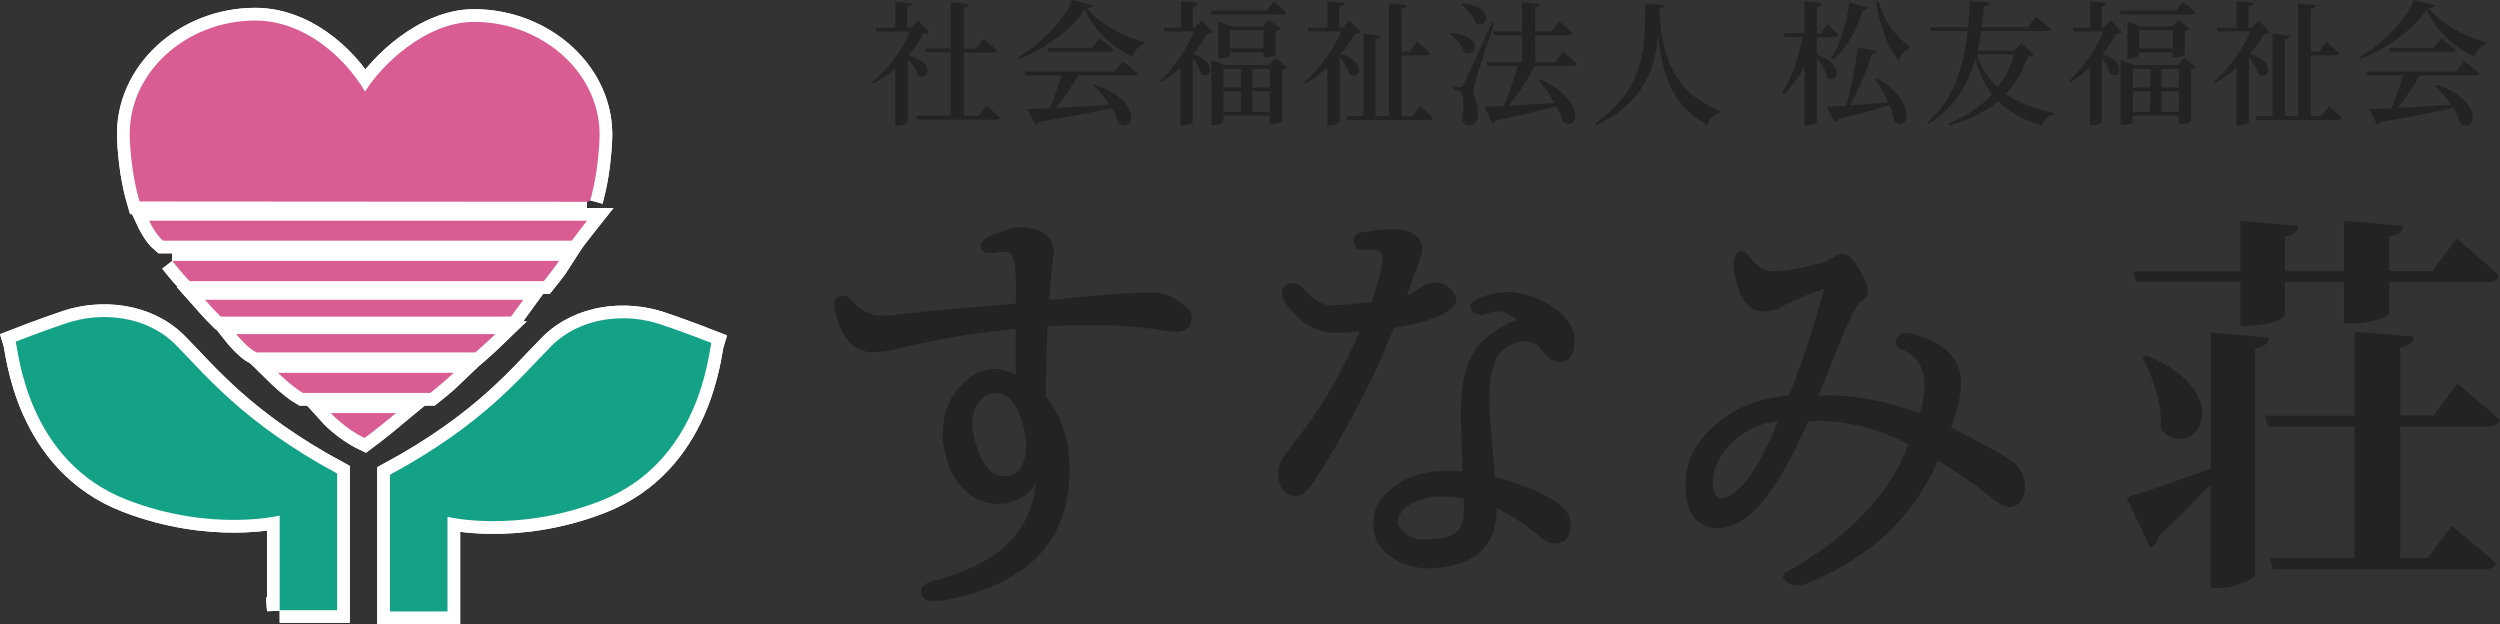 <?xml version="1.0" encoding="UTF-8"?><svg id="_レイヤー_2" xmlns="http://www.w3.org/2000/svg" width="242.34" height="60.5" viewBox="0 0 242.34 60.5"><rect x="0" y="0" width="242.34" height="60.5" fill="#333333" stroke="none"/><defs><style>.cls-1{fill:#d95c93;}.cls-1,.cls-2,.cls-3{stroke-width:0px;}.cls-2{fill:#232323;}.cls-3{fill:#13a286;}.cls-4{fill:none;stroke:#fff;stroke-width:2.46px;}</style></defs><g id="_デザイン"><path class="cls-2" d="m98.48,29.42v-2.02c0-1.53-.17-2.48-.5-2.84-.18-.18-.72-.2-1.6-.05-.73.12-1.16-.02-1.28-.44-.12-.41.14-.8.78-1.17,1.41-.58,2.32-.87,2.75-.87,2.35,0,3.53.86,3.53,2.57,0,.06-.06.43-.18,1.1-.12,1.35-.21,2.46-.27,3.35h.32c4.31-.46,7.54-.69,9.68-.69,1.01,0,1.91.32,2.71.96.73.49,1.1.96,1.1,1.42,0,.95-.54,1.42-1.6,1.42-.34,0-.76-.05-1.28-.14-1.93-.34-4.28-.5-7.06-.5-1.56,0-2.9.03-4.04.09-.09,2.35-.15,4.62-.18,6.79,1.41,1.8,2.17,3.85,2.29,6.15.4,7.4-3.53,11.92-11.79,13.57-1.44.31-2.28.16-2.52-.44-.25-.6.06-1.03.92-1.31,6.51-1.62,9.89-4.89,10.13-9.81-.15,1.01-1.1,1.76-2.84,2.25-2.32.25-4.08-.73-5.27-2.94-.37-.76-.64-1.67-.83-2.71-.21-1.77.08-3.35.87-4.72.92-1.47,2.12-2.35,3.62-2.66.89-.09,1.73.11,2.52.6v-4.49c-3.67.31-7.78,1.01-12.34,2.11-.7.09-1.21.14-1.51.14-1.83,0-3.06-1.34-3.67-4.04-.18-.73-.06-1.18.37-1.33.43-.15.78-.11,1.05.14.86,1.13,1.96,1.7,3.3,1.7.31,0,1.76-.15,4.36-.46.12,0,2.95-.24,8.48-.73Zm.6,11.46c-.67-2.05-1.64-2.97-2.89-2.75-.67.09-1.19.52-1.56,1.28-.46.8-.5,1.88-.14,3.26.67,2.57,1.79,3.71,3.35,3.44.73-.12,1.21-.64,1.42-1.56.34-.92.27-2.14-.18-3.67Z"/><path class="cls-2" d="m132.96,29.29c.7-2.14,1.05-3.58,1.05-4.31,0-.58-.47-.84-1.42-.78-.83.12-1.28-.11-1.38-.71s.31-.94,1.19-1.03c3.64-.61,5.46-.03,5.46,1.74,0,.4-.31,1.35-.92,2.84l-.55,1.6,1.01-.55c.46-.34.93-.57,1.42-.69.67-.09,1.24.09,1.7.55.43.34.64.7.64,1.1,0,1.1-2.02,2.02-6.05,2.75l-.14.37c-1.93,4.77-4.45,9.6-7.57,14.49-.64.95-1.21,1.42-1.7,1.42-1.19,0-1.79-.76-1.79-2.29,0-.7.35-1.45,1.05-2.25,2.9-3.61,5.18-7.41,6.83-11.42-.92.09-1.68.14-2.29.14-1.93,0-3.58-.99-4.95-2.98-.46-.67-.43-1.22.09-1.63.52-.41,1.1-.3,1.74.34.89,1.07,1.77,1.6,2.66,1.6s2.16-.11,3.9-.32Zm1.42,24.31c-.89-.79-1.3-1.76-1.24-2.89,0-1.22.47-2.25,1.42-3.07,1.31-1.16,2.87-1.82,4.68-1.97,1.04-.06,1.88-.05,2.52.05l-.14-5.09v-.92c.03-3.42.86-5.75,2.48-6.97.86-.76,1.82-1.33,2.89-1.7-.03-.03-.08-.09-.14-.18-.92-.7-1.77-.87-2.57-.5-.76.31-1.31.19-1.63-.34-.32-.53.08-.97,1.22-1.31,2.45-.86,4.89-.34,7.34,1.56.95.86,1.42,1.76,1.42,2.71,0,1.41-.49,2.11-1.47,2.11-.49,0-.99-.31-1.51-.92-.43-.73-1.07-1.1-1.93-1.1-.76.03-1.51.38-2.25,1.05-.95,1.1-1.28,3.35-1.01,6.74.21,2.51.37,4.3.46,5.37,1.41.34,2.97.9,4.68,1.7,1.83.92,2.72,1.91,2.66,2.98-.03,1.16-.54,1.76-1.51,1.79-.49.03-1.05-.26-1.7-.87-1.44-1.16-2.77-2.02-3.99-2.57v.5c-.12,3.24-2.11,5.01-5.96,5.32-1.83.12-3.41-.37-4.72-1.47Zm7.48-5.27c-.8-.18-1.7-.24-2.71-.18-1.22.12-2.22.49-2.98,1.1-.4.4-.63.86-.69,1.38-.03.15.09.38.37.69.52.76,1.5,1.09,2.94.96,1.22-.09,2.06-.37,2.52-.83.37-.4.57-1.01.6-1.83v-.73l-.05-.55Z"/><path class="cls-2" d="m175.31,40.84l-.14.23c-2.84,6.57-5.66,9.95-8.44,10.14-.52.03-1.05-.08-1.6-.32-1.13-.61-1.71-1.79-1.74-3.53-.09-2.66,1.08-4.89,3.53-6.7,1.68-1.31,3.84-2.09,6.47-2.34,1.07-2.48,2.22-5.92,3.44-10.32l-.73.23c-1.77.67-3.04,1.25-3.81,1.74-.55.15-.99.23-1.33.23-1.53,0-2.49-1.38-2.89-4.13-.12-.61,0-1.12.34-1.54.35-.41.77-.25,1.26.48.67.86,1.38,1.28,2.11,1.28,1.25,0,2.61-.21,4.08-.64.7-.12,1.25-.32,1.65-.6.43-.28.79-.41,1.1-.41.52,0,.96.35,1.33,1.05.73,1.04,1.1,1.88,1.1,2.52,0,.49-.23.84-.69,1.05-.37.21-1.16,1.83-2.38,4.84-1.22,3.01-1.77,4.43-1.65,4.24,3.18-.12,6.44.46,9.77,1.74.31-.95.46-1.86.46-2.75,0-1.77-.8-2.95-2.38-3.53-.4-.18-.51-.5-.34-.96.17-.46.59-.64,1.26-.55,3.45.86,5.12,2.52,5,5-.06,1.22-.38,2.61-.96,4.17,2.63,1.28,4.6,2.37,5.92,3.26.83.64,1.24,1.47,1.24,2.48,0,1.22-.52,1.88-1.56,1.97-.37,0-.96-.34-1.79-1.01-1.25-1.01-2.95-2.19-5.09-3.53-2.35,5.5-6.62,9.49-12.79,11.97-.83.24-1.47.17-1.93-.23-.46-.4-.37-.75.27-1.05,5.93-3.36,9.8-7.44,11.6-12.24-3.21-1.68-6.44-2.43-9.68-2.25Zm-6.79,1.51c-1.68,1.38-2.51,2.87-2.48,4.49-.03.61.12,1.07.46,1.38.09.09.2.12.32.09,1.68-.12,3.53-2.61,5.55-7.48-1.47.15-2.75.66-3.85,1.51Z"/><path class="cls-2" d="m90.07,3.12c-.12.1-.27.14-.58.17-.34.69-.83,1.4-1.42,2.08,2.69.7,1.95,2.57.94,1.94-.16-.52-.58-1.12-1.01-1.57v6.05c0,.09-.4.39-.99.39h-.23v-5.51c-.65.56-1.38,1.05-2.12,1.44l-.14-.14c1.61-1.29,3.06-3.24,3.69-4.91h-3.25l-.12-.36h1.95V.18l1.62.14c-.01.18-.14.31-.47.36v1.99h.34l.71-.69,1.08,1.13Zm5.54,7.1s.83.7,1.33,1.17c-.03.14-.17.21-.35.21h-7.7l-.1-.38h3.37v-6.14h-2.39l-.1-.38h2.5V.2l1.75.18c-.03.19-.13.32-.47.36v3.97h1.16l.71-.95s.82.66,1.29,1.12c-.03.14-.16.21-.34.21h-2.82v6.14h1.43l.74-1Z"/><path class="cls-2" d="m105.98.52c-.04.17-.21.25-.6.27,1.17,1.52,3.48,2.72,5.52,3.31v.2c-.6.16-.98.7-1.08,1.21-2.04-.94-3.83-2.65-4.67-4.58-1.18,1.86-3.85,3.82-6.42,4.8l-.09-.17c2.25-1.25,4.68-3.77,5.27-5.56l2.07.52Zm2.86,5.45s.91.66,1.44,1.14c-.03.14-.16.21-.35.21h-5.41c-.61,1.04-1.43,2.25-2.16,3.15,1.47-.08,3.29-.18,5.21-.3-.47-.7-1.04-1.36-1.56-1.89l.13-.08c4.73,1.62,3.8,4.8,2.3,3.76-.13-.47-.36-.99-.68-1.49-1.66.38-3.89.81-7.03,1.35-.08.14-.22.23-.36.26l-.77-1.51c.52-.01,1.26-.04,2.17-.08.4-.94.85-2.21,1.11-3.17h-3.45l-.12-.38h8.72l.79-.98Zm-2.25-2.25s.84.64,1.38,1.09c-.04.14-.17.21-.35.21h-5.98l-.1-.38h4.32l.74-.92Z"/><path class="cls-2" d="m117.58,3.13c-.12.1-.27.13-.58.16-.33.62-.79,1.3-1.33,1.95,2.48.83,1.65,2.57.74,1.9-.1-.49-.44-1.07-.79-1.52v6.16c0,.09-.39.38-.96.38h-.21v-5.63c-.6.56-1.23,1.05-1.88,1.46l-.14-.13c1.36-1.27,2.7-3.24,3.33-4.81h-2.85l-.12-.36h1.7V.12l1.61.16c-.03.18-.14.31-.48.35v2.05h.16l.71-.68,1.09,1.13Zm-.12-1.72l-.1-.38h5.42l.69-.87s.78.61,1.23,1.04c-.03.14-.16.21-.34.21h-6.9Zm7.32,5.12c-.08.1-.22.18-.51.23v4.97c0,.06-.39.3-.98.3h-.21v-.81h-4.49v.59c0,.09-.36.31-.95.31h-.21v-6.33l1.29.52h4.3l.59-.68,1.16.9Zm-2.3-.99v-.47h-3.26v.3c0,.09-.35.29-.92.29h-.21v-3.6l1.27.51h3.08l.56-.64,1.13.84c-.08.1-.2.18-.47.23v2.28c0,.05-.39.26-.98.26h-.21Zm-3.87,1.13v1.81h1.68v-1.81h-1.68Zm0,4.17h1.68v-1.99h-1.68v1.99Zm3.87-6.15v-1.77h-3.26v1.77h3.26Zm-1.09,1.98v1.81h1.7v-1.81h-1.7Zm1.7,4.17v-1.99h-1.7v1.99h1.7Z"/><path class="cls-2" d="m131.9,3.13c-.12.1-.27.14-.58.16-.34.62-.81,1.29-1.35,1.92,2.65.83,1.81,2.67.83,1.96-.13-.53-.53-1.14-.92-1.61v6.21c0,.09-.4.39-.99.39h-.22v-5.62c-.66.59-1.38,1.13-2.09,1.55l-.14-.14c1.47-1.27,2.92-3.29,3.59-4.91h-3.15l-.12-.36h1.91V.12l1.64.16c-.03.18-.14.31-.48.35v2.05h.29l.71-.69,1.08,1.14Zm5.73,7.16s.79.66,1.27,1.13c-.04.14-.17.21-.36.21h-7.9l-.1-.38h1.62V3.29l1.66.17c-.03.18-.14.31-.48.36v7.44h1.29V.32l1.72.18c-.04.2-.14.32-.48.38v4.11h.82l.68-.96s.78.66,1.22,1.13c-.04.14-.16.21-.35.21h-2.37v5.89h1.05l.71-.96Z"/><path class="cls-2" d="m140.71,3.21c3.2.22,2.42,2.55,1.23,1.85-.19-.62-.81-1.34-1.34-1.74l.1-.1Zm4.16-.98c-.56,1.68-1.64,4.78-1.82,5.49-.1.44-.21.87-.21,1.21.03.65.47,1.16.43,2.25-.03.61-.36.99-.94.99-.27,0-.52-.21-.6-.65.22-1.34.16-2.43-.16-2.63-.17-.13-.39-.18-.65-.21v-.26h.58c.18,0,.23-.01.36-.26q.29-.49,2.78-5.99l.21.06Zm-3.15-1.92c3.3.27,2.56,2.64,1.33,1.98-.21-.68-.88-1.43-1.43-1.87l.1-.1Zm7.06,6.08c-.68,1.33-1.65,2.82-2.56,3.85,1.26-.06,2.82-.16,4.46-.26-.45-.79-1.01-1.57-1.49-2.2l.16-.09c4.54,2.17,3.59,5.17,2.16,4.1-.13-.47-.35-.98-.64-1.48-1.39.38-3.28.82-5.88,1.38-.08.17-.22.26-.35.27l-.7-1.61c.43-.01,1.07-.04,1.82-.08.51-1.08,1.04-2.67,1.35-3.87h-2.91l-.1-.38h3.45v-2.61h-2.72l-.1-.38h2.82V.21l1.75.17c-.03.18-.14.31-.48.36v2.29h1.59l.73-.95s.83.66,1.31,1.12c-.04.14-.18.21-.34.21h-3.29v2.61h1.96l.74-.99s.83.68,1.34,1.16c-.04.14-.17.21-.35.21h-3.72Z"/><path class="cls-2" d="m161.3.52c-.03.18-.13.31-.47.36.29,4.9,1.48,8.07,5.95,9.91l-.03.14c-.64.12-1.07.51-1.24,1.18-3.38-1.82-4.43-4.86-4.78-8.92-.23,3.25-1.17,6.59-5.95,8.96l-.16-.2c4.94-3.37,4.85-7.57,4.86-11.62l1.81.18Z"/><path class="cls-2" d="m176.12,5.3c2.91,1.01,1.95,2.96.96,2.17-.1-.61-.55-1.36-.96-1.91v6.21c0,.13-.52.38-.95.38h-.26v-5.68c-.52,1-1.2,1.9-2.02,2.68l-.17-.16c1-1.48,1.66-3.47,2.02-5.4h-1.73l-.1-.38h2V.12l1.68.17c-.03.2-.13.32-.47.38v2.56h.42l.58-.9s.72.62,1.1,1.07c-.04.14-.16.21-.34.21h-1.77v1.7Zm5.85,2.31c4.04,2.33,3,5.3,1.66,4.17-.08-.49-.25-1.04-.48-1.57-1.16.35-2.76.78-4.95,1.34-.06.16-.19.26-.34.29l-.78-1.48c.44-.03,1.11-.07,1.9-.12.47-1.74.91-3.98,1.12-5.63l1.83.35c-.04.17-.17.31-.48.32-.44,1.39-1.23,3.33-2.12,4.93,1.08-.08,2.35-.18,3.69-.3-.35-.81-.81-1.59-1.22-2.22l.17-.08Zm-4.46-1.94c.83-1.33,1.5-3.33,1.75-5.41l1.76.47c-.04.16-.2.27-.48.27-.61,2.07-1.57,3.71-2.85,4.78l-.18-.12Zm4.59-5.55c.48,1.9,1.73,3.48,3.02,4.39l-.04.17c-.56.27-.91.7-1.01,1.24-1.14-1.34-1.86-3.51-2.2-5.68l.23-.12Z"/><path class="cls-2" d="m197.14,5.3c-.1.13-.23.17-.56.2-.49,1.35-1.18,2.56-2.15,3.6,1.3.92,2.9,1.5,4.71,1.85l-.03.16c-.57.09-.96.48-1.16,1.07-1.73-.52-3.15-1.27-4.25-2.38-1.2,1.03-2.74,1.83-4.75,2.35l-.1-.18c1.77-.69,3.19-1.65,4.25-2.83-.7-.92-1.25-2.04-1.62-3.42-.7,2.44-2,4.73-4.5,6.27l-.17-.1c2.59-2.24,3.59-5.55,3.93-8.88h-3.61l-.1-.36h3.76c.08-.85.12-1.69.13-2.52l1.95.1c-.03.2-.13.32-.55.38-.05.66-.12,1.35-.21,2.04h4.45l.79-1.03s.92.7,1.47,1.18c-.04.14-.18.21-.36.21h-6.4c-.09.64-.21,1.27-.35,1.9h3.5l.74-.69,1.2,1.1Zm-5.51-.04c.43,1.33,1.12,2.38,2.03,3.21.72-.96,1.25-2.04,1.6-3.21h-3.63Z"/><path class="cls-2" d="m205.71,3.13c-.12.1-.27.13-.58.16-.33.62-.79,1.3-1.33,1.95,2.48.83,1.65,2.57.74,1.9-.1-.49-.44-1.07-.79-1.52v6.16c0,.09-.39.38-.96.38h-.21v-5.63c-.6.56-1.23,1.05-1.88,1.46l-.14-.13c1.36-1.27,2.7-3.24,3.33-4.81h-2.85l-.12-.36h1.7V.12l1.61.16c-.03.18-.14.31-.48.35v2.05h.16l.71-.68,1.09,1.13Zm-.12-1.72l-.1-.38h5.42l.69-.87s.78.61,1.23,1.04c-.03.14-.16.21-.34.21h-6.9Zm7.32,5.12c-.08.1-.22.18-.51.23v4.97c0,.06-.39.3-.98.3h-.21v-.81h-4.49v.59c0,.09-.36.31-.95.31h-.21v-6.33l1.29.52h4.3l.58-.68,1.16.9Zm-2.3-.99v-.47h-3.26v.3c0,.09-.35.29-.92.29h-.21v-3.6l1.27.51h3.08l.56-.64,1.13.84c-.08.1-.19.18-.47.23v2.28c0,.05-.39.26-.97.26h-.21Zm-3.87,1.13v1.81h1.68v-1.81h-1.68Zm0,4.17h1.68v-1.99h-1.68v1.99Zm3.87-6.15v-1.77h-3.26v1.77h3.26Zm-1.09,1.98v1.81h1.7v-1.81h-1.7Zm1.7,4.17v-1.99h-1.7v1.99h1.7Z"/><path class="cls-2" d="m220.03,3.13c-.12.1-.27.14-.58.16-.34.62-.81,1.29-1.35,1.92,2.65.83,1.81,2.67.83,1.96-.13-.53-.53-1.14-.92-1.61v6.21c0,.09-.4.39-.99.39h-.22v-5.62c-.66.59-1.38,1.13-2.09,1.55l-.14-.14c1.47-1.27,2.92-3.29,3.59-4.91h-3.15l-.12-.36h1.91V.12l1.64.16c-.03.18-.14.31-.48.35v2.05h.29l.71-.69,1.08,1.14Zm5.73,7.16s.79.66,1.27,1.13c-.04.14-.17.21-.36.21h-7.9l-.1-.38h1.62V3.29l1.66.17c-.03.18-.14.31-.48.36v7.44h1.29V.32l1.72.18c-.04.2-.14.32-.48.38v4.11h.82l.68-.96s.78.66,1.22,1.13c-.04.14-.16.21-.35.21h-2.37v5.89h1.05l.71-.96Z"/><path class="cls-2" d="m236.03.52c-.04.17-.21.25-.6.27,1.17,1.52,3.48,2.72,5.52,3.31v.2c-.6.16-.98.7-1.08,1.21-2.04-.94-3.83-2.65-4.67-4.58-1.18,1.86-3.85,3.82-6.42,4.8l-.09-.17c2.25-1.25,4.68-3.77,5.27-5.56l2.07.52Zm2.86,5.45s.91.66,1.44,1.14c-.03.14-.16.21-.35.21h-5.41c-.61,1.04-1.43,2.25-2.16,3.15,1.47-.08,3.29-.18,5.21-.3-.47-.7-1.04-1.36-1.56-1.89l.13-.08c4.73,1.62,3.8,4.8,2.3,3.76-.13-.47-.36-.99-.68-1.49-1.66.38-3.89.81-7.03,1.35-.08.14-.22.23-.36.26l-.77-1.51c.52-.01,1.26-.04,2.17-.08.4-.94.85-2.21,1.11-3.17h-3.45l-.12-.38h8.72l.79-.98Zm-2.25-2.25s.84.64,1.38,1.09c-.04.14-.17.21-.35.21h-5.98l-.1-.38h4.32l.74-.92Z"/><path class="cls-2" d="m219.94,32.74c-.08.53-.34.87-1.33,1.02v21.91c0,.42-1.9,1.33-3.56,1.33h-.76v-10.04c-1.29,1.36-2.96,3.07-5,5-.08.49-.42.99-.87,1.14l-2.27-4.89c1.44-.42,4.7-1.52,8.15-2.8v-13.19l5.65.53Zm-12.89-5.38l-.27-1.06h10.39v-4.89l5.65.49c-.04.49-.38.87-1.33,1.02v3.37h5.72v-4.89l5.76.49c-.04.49-.38.87-1.36,1.02v3.37h4.17l2.35-3.15s2.62,2.12,4.09,3.6c-.11.42-.49.61-1.06.61h-9.55v2.96c0,.42-1.78,1.06-3.68,1.06h-.72v-4.02h-5.72v3.18c0,.45-1.78,1.06-3.64,1.06h-.68v-4.25h-10.12Zm1.02,7.09c9.06,3.68,4.7,10.57,1.4,7.2.15-2.35-.76-5.08-1.78-7.01l.38-.19Zm24.6,6.9v12.74h2.65l2.35-3.11s2.65,2.16,4.28,3.6c-.11.42-.53.61-1.06.61h-20.54l-.3-1.1h8.19v-12.74h-8.41l-.27-1.06h8.68v-8.15l5.72.49c-.08.57-.34.91-1.29,1.06v6.59h3.22l2.31-3.11s2.58,2.12,4.13,3.56c-.11.42-.53.61-1.06.61h-8.6Z"/><path class="cls-1" d="m57.22,19.42c.44-1.59.78-3.52.89-5.87.32-6.31-5.44-11.43-12.16-11.43-4.73,0-9.07,4.3-10.56,6.76-2.08-3.52-6.06-6.89-10.65-6.89-6.72,0-12.43,5.12-12.16,11.43.11,2.45.47,4.47.95,6.11l43.37.03"/><path class="cls-4" d="m57.22,19.42c.44-1.59.78-3.52.89-5.87.32-6.31-5.44-11.43-12.16-11.43-4.73,0-9.07,4.3-10.57,6.76-2.07-3.52-6.06-6.89-10.64-6.89-6.72,0-12.43,5.12-12.16,11.43.11,2.45.47,4.47.95,6.11l43.37.03"/><path class="cls-1" d="m14.46,21.39h42.45c-.36.45-1.49,1.94-1.49,1.94H15.81c-.74-.6-1.36-1.94-1.36-1.94"/><path class="cls-4" d="m14.46,21.39h42.45c-.36.45-1.49,1.94-1.49,1.94H15.81c-.74-.6-1.36-1.94-1.36-1.94Z"/><path class="cls-1" d="m16.69,25.29h37.5c-.37.59-1.48,1.96-1.48,1.96H18.38c-.75-.76-1.68-1.96-1.68-1.96"/><path class="cls-4" d="m16.69,25.29h37.5c-.37.59-1.48,1.96-1.48,1.96H18.38c-.75-.76-1.68-1.96-1.68-1.96Z"/><path class="cls-1" d="m19.88,29.06h30.85c-.23.32-1.2,1.63-1.2,1.63h-28.14c-.61-.6-1.52-1.63-1.52-1.63"/><path class="cls-4" d="m19.88,29.06h30.85c-.23.32-1.2,1.63-1.2,1.63h-28.14c-.61-.6-1.52-1.63-1.52-1.63Z"/><path class="cls-1" d="m22.89,32.38h25.14c-.75.73-1.95,1.78-1.95,1.78h-21.23c-.9-.45-1.96-1.78-1.96-1.78"/><path class="cls-4" d="m22.89,32.38h25.14c-.75.73-1.95,1.78-1.95,1.78h-21.23c-.9-.45-1.96-1.78-1.96-1.78Z"/><path class="cls-1" d="m26.95,36.14h17.03c-.91.88-2.27,1.95-2.27,1.95h-12.35c-1.05-.61-2.41-1.95-2.41-1.95"/><path class="cls-4" d="m26.95,36.14h17.03c-.91.88-2.27,1.95-2.27,1.95h-12.35c-1.05-.61-2.41-1.95-2.41-1.95Z"/><path class="cls-1" d="m32.07,40.04h6.32c-1.8,1.5-3.05,2.42-3.05,2.42-1.92-.92-3.27-2.42-3.27-2.42"/><path class="cls-4" d="m32.07,40.04h6.32c-1.8,1.5-3.05,2.42-3.05,2.42-1.92-.92-3.27-2.42-3.27-2.42Z"/><path class="cls-3" d="m27.11,59.15h5.57v-13.25c-9.18-4.96-12.8-9.62-15.65-12.48-2.86-2.86-7.23-3.21-10.54-2.11-2.25.75-4.97,1.81-4.97,1.81.27.86,1.05,11.59,10.84,15.35,8.14,3.13,14.75,1.51,14.75,1.51v9.18Z"/><path class="cls-4" d="m27.11,59.15h5.57v-13.25c-9.18-4.96-12.8-9.62-15.65-12.48-2.86-2.86-7.23-3.21-10.54-2.11-2.25.75-4.97,1.81-4.97,1.81.27.86,1.05,11.59,10.84,15.35,8.14,3.13,14.75,1.51,14.75,1.51v9.18Z"/><path class="cls-3" d="m43.36,59.27h-5.56v-13.25c9.18-4.96,12.79-9.62,15.65-12.48,2.87-2.86,7.23-3.21,10.54-2.11,2.26.75,4.97,1.81,4.97,1.81-.27.86-1.05,11.59-10.83,15.35-8.14,3.13-14.75,1.51-14.75,1.51v9.18Z"/><path class="cls-4" d="m43.36,59.27h-5.56v-13.25c9.18-4.96,12.79-9.62,15.65-12.48,2.87-2.86,7.23-3.21,10.54-2.11,2.26.75,4.97,1.81,4.97,1.81-.27.86-1.05,11.59-10.83,15.35-8.14,3.13-14.75,1.51-14.75,1.51v9.18Z"/><path class="cls-1" d="m57.22,19.42c.44-1.59.78-3.52.89-5.87.32-6.31-5.44-11.43-12.16-11.43-4.73,0-9.07,4.3-10.56,6.76-2.08-3.52-6.06-6.89-10.65-6.89-6.72,0-12.43,5.12-12.16,11.43.11,2.45.47,4.47.95,6.11l43.37.03"/><path class="cls-4" d="m57.22,19.42c.44-1.59.78-3.52.89-5.87.32-6.31-5.44-11.43-12.16-11.43-4.73,0-9.07,4.3-10.57,6.76-2.07-3.52-6.06-6.89-10.64-6.89-6.72,0-12.43,5.12-12.16,11.43.11,2.45.47,4.47.95,6.11l43.37.03"/><path class="cls-1" d="m14.46,21.39h42.45c-.36.45-1.49,1.94-1.49,1.94H15.81c-.74-.6-1.36-1.94-1.36-1.94"/><path class="cls-4" d="m14.46,21.39h42.45c-.36.45-1.49,1.94-1.49,1.94H15.81c-.74-.6-1.36-1.94-1.36-1.94Z"/><path class="cls-1" d="m16.69,25.29h37.5c-.37.59-1.48,1.96-1.48,1.96H18.38c-.75-.76-1.68-1.96-1.68-1.96"/><path class="cls-4" d="m16.69,25.29h37.5c-.37.59-1.48,1.96-1.48,1.96H18.38c-.75-.76-1.68-1.96-1.68-1.96Z"/><path class="cls-1" d="m19.88,29.06h30.85c-.23.32-1.2,1.63-1.2,1.63h-28.14c-.61-.6-1.52-1.63-1.52-1.63"/><path class="cls-4" d="m19.88,29.06h30.85c-.23.32-1.2,1.63-1.2,1.63h-28.14c-.61-.6-1.52-1.63-1.52-1.63Z"/><path class="cls-1" d="m22.89,32.38h25.14c-.75.73-1.95,1.78-1.95,1.78h-21.23c-.9-.45-1.96-1.78-1.96-1.78"/><path class="cls-4" d="m22.89,32.38h25.14c-.75.73-1.95,1.78-1.95,1.78h-21.23c-.9-.45-1.96-1.78-1.96-1.78Z"/><path class="cls-1" d="m26.95,36.14h17.03c-.91.88-2.27,1.95-2.27,1.95h-12.35c-1.05-.61-2.41-1.95-2.41-1.95"/><path class="cls-4" d="m26.95,36.14h17.03c-.91.88-2.27,1.95-2.27,1.95h-12.35c-1.05-.61-2.41-1.95-2.41-1.95Z"/><path class="cls-1" d="m32.07,40.04h6.32c-1.8,1.5-3.05,2.42-3.05,2.42-1.92-.92-3.27-2.42-3.27-2.42"/><path class="cls-4" d="m32.07,40.04h6.32c-1.8,1.5-3.05,2.42-3.05,2.42-1.92-.92-3.27-2.42-3.27-2.42Z"/><path class="cls-3" d="m27.11,59.15h5.57v-13.25c-9.18-4.96-12.8-9.62-15.65-12.48-2.86-2.86-7.23-3.21-10.54-2.11-2.25.75-4.97,1.81-4.97,1.81.27.86,1.05,11.59,10.84,15.35,8.14,3.13,14.75,1.51,14.75,1.51v9.18Z"/><path class="cls-4" d="m27.11,59.15h5.57v-13.25c-9.18-4.96-12.8-9.62-15.65-12.48-2.86-2.86-7.23-3.21-10.54-2.11-2.25.75-4.97,1.81-4.97,1.81.27.86,1.05,11.59,10.84,15.35,8.14,3.13,14.75,1.51,14.75,1.51v9.18Z"/><path class="cls-3" d="m43.36,59.27h-5.56v-13.25c9.18-4.96,12.79-9.62,15.65-12.48,2.87-2.86,7.23-3.21,10.54-2.11,2.26.75,4.97,1.81,4.97,1.81-.27.86-1.05,11.59-10.83,15.35-8.14,3.13-14.75,1.51-14.75,1.51v9.18Z"/><path class="cls-4" d="m43.36,59.27h-5.56v-13.25c9.18-4.96,12.79-9.62,15.65-12.48,2.87-2.86,7.23-3.21,10.54-2.11,2.26.75,4.97,1.81,4.97,1.81-.27.86-1.05,11.59-10.83,15.35-8.14,3.13-14.75,1.51-14.75,1.51v9.18Z"/><path class="cls-1" d="m57.22,19.42c.44-1.59.78-3.52.89-5.87.32-6.31-5.44-11.43-12.16-11.43-4.73,0-9.07,4.3-10.56,6.76-2.08-3.52-6.06-6.89-10.65-6.89-6.72,0-12.43,5.12-12.16,11.43.11,2.45.47,4.47.95,6.11l43.37.03"/><path class="cls-1" d="m14.46,21.39h42.45c-.36.45-1.49,1.94-1.49,1.94H15.81c-.74-.6-1.36-1.94-1.36-1.94"/><path class="cls-1" d="m16.69,25.29h37.5c-.37.59-1.48,1.96-1.48,1.96H18.38c-.75-.76-1.68-1.96-1.68-1.96"/><path class="cls-1" d="m19.88,29.06h30.85c-.23.32-1.2,1.63-1.2,1.63h-28.14c-.61-.6-1.52-1.63-1.52-1.63"/><path class="cls-1" d="m22.89,32.38h25.14c-.75.73-1.95,1.78-1.95,1.78h-21.23c-.9-.45-1.96-1.78-1.96-1.78"/><path class="cls-1" d="m26.95,36.14h17.03c-.91.88-2.27,1.95-2.27,1.95h-12.35c-1.05-.61-2.41-1.95-2.41-1.95"/><path class="cls-1" d="m32.07,40.04h6.32c-1.8,1.5-3.05,2.42-3.05,2.42-1.92-.92-3.27-2.42-3.27-2.42"/><path class="cls-3" d="m27.11,59.15h5.57v-13.25c-9.18-4.96-12.8-9.62-15.65-12.48-2.86-2.86-7.23-3.21-10.54-2.11-2.25.75-4.97,1.81-4.97,1.81.27.86,1.05,11.59,10.84,15.35,8.14,3.13,14.75,1.51,14.75,1.51v9.18Z"/><path class="cls-3" d="m43.36,59.27h-5.56v-13.25c9.18-4.96,12.79-9.62,15.65-12.48,2.87-2.86,7.23-3.21,10.54-2.11,2.26.75,4.97,1.81,4.97,1.81-.27.86-1.05,11.59-10.83,15.35-8.14,3.13-14.75,1.51-14.75,1.51v9.18Z"/></g></svg>